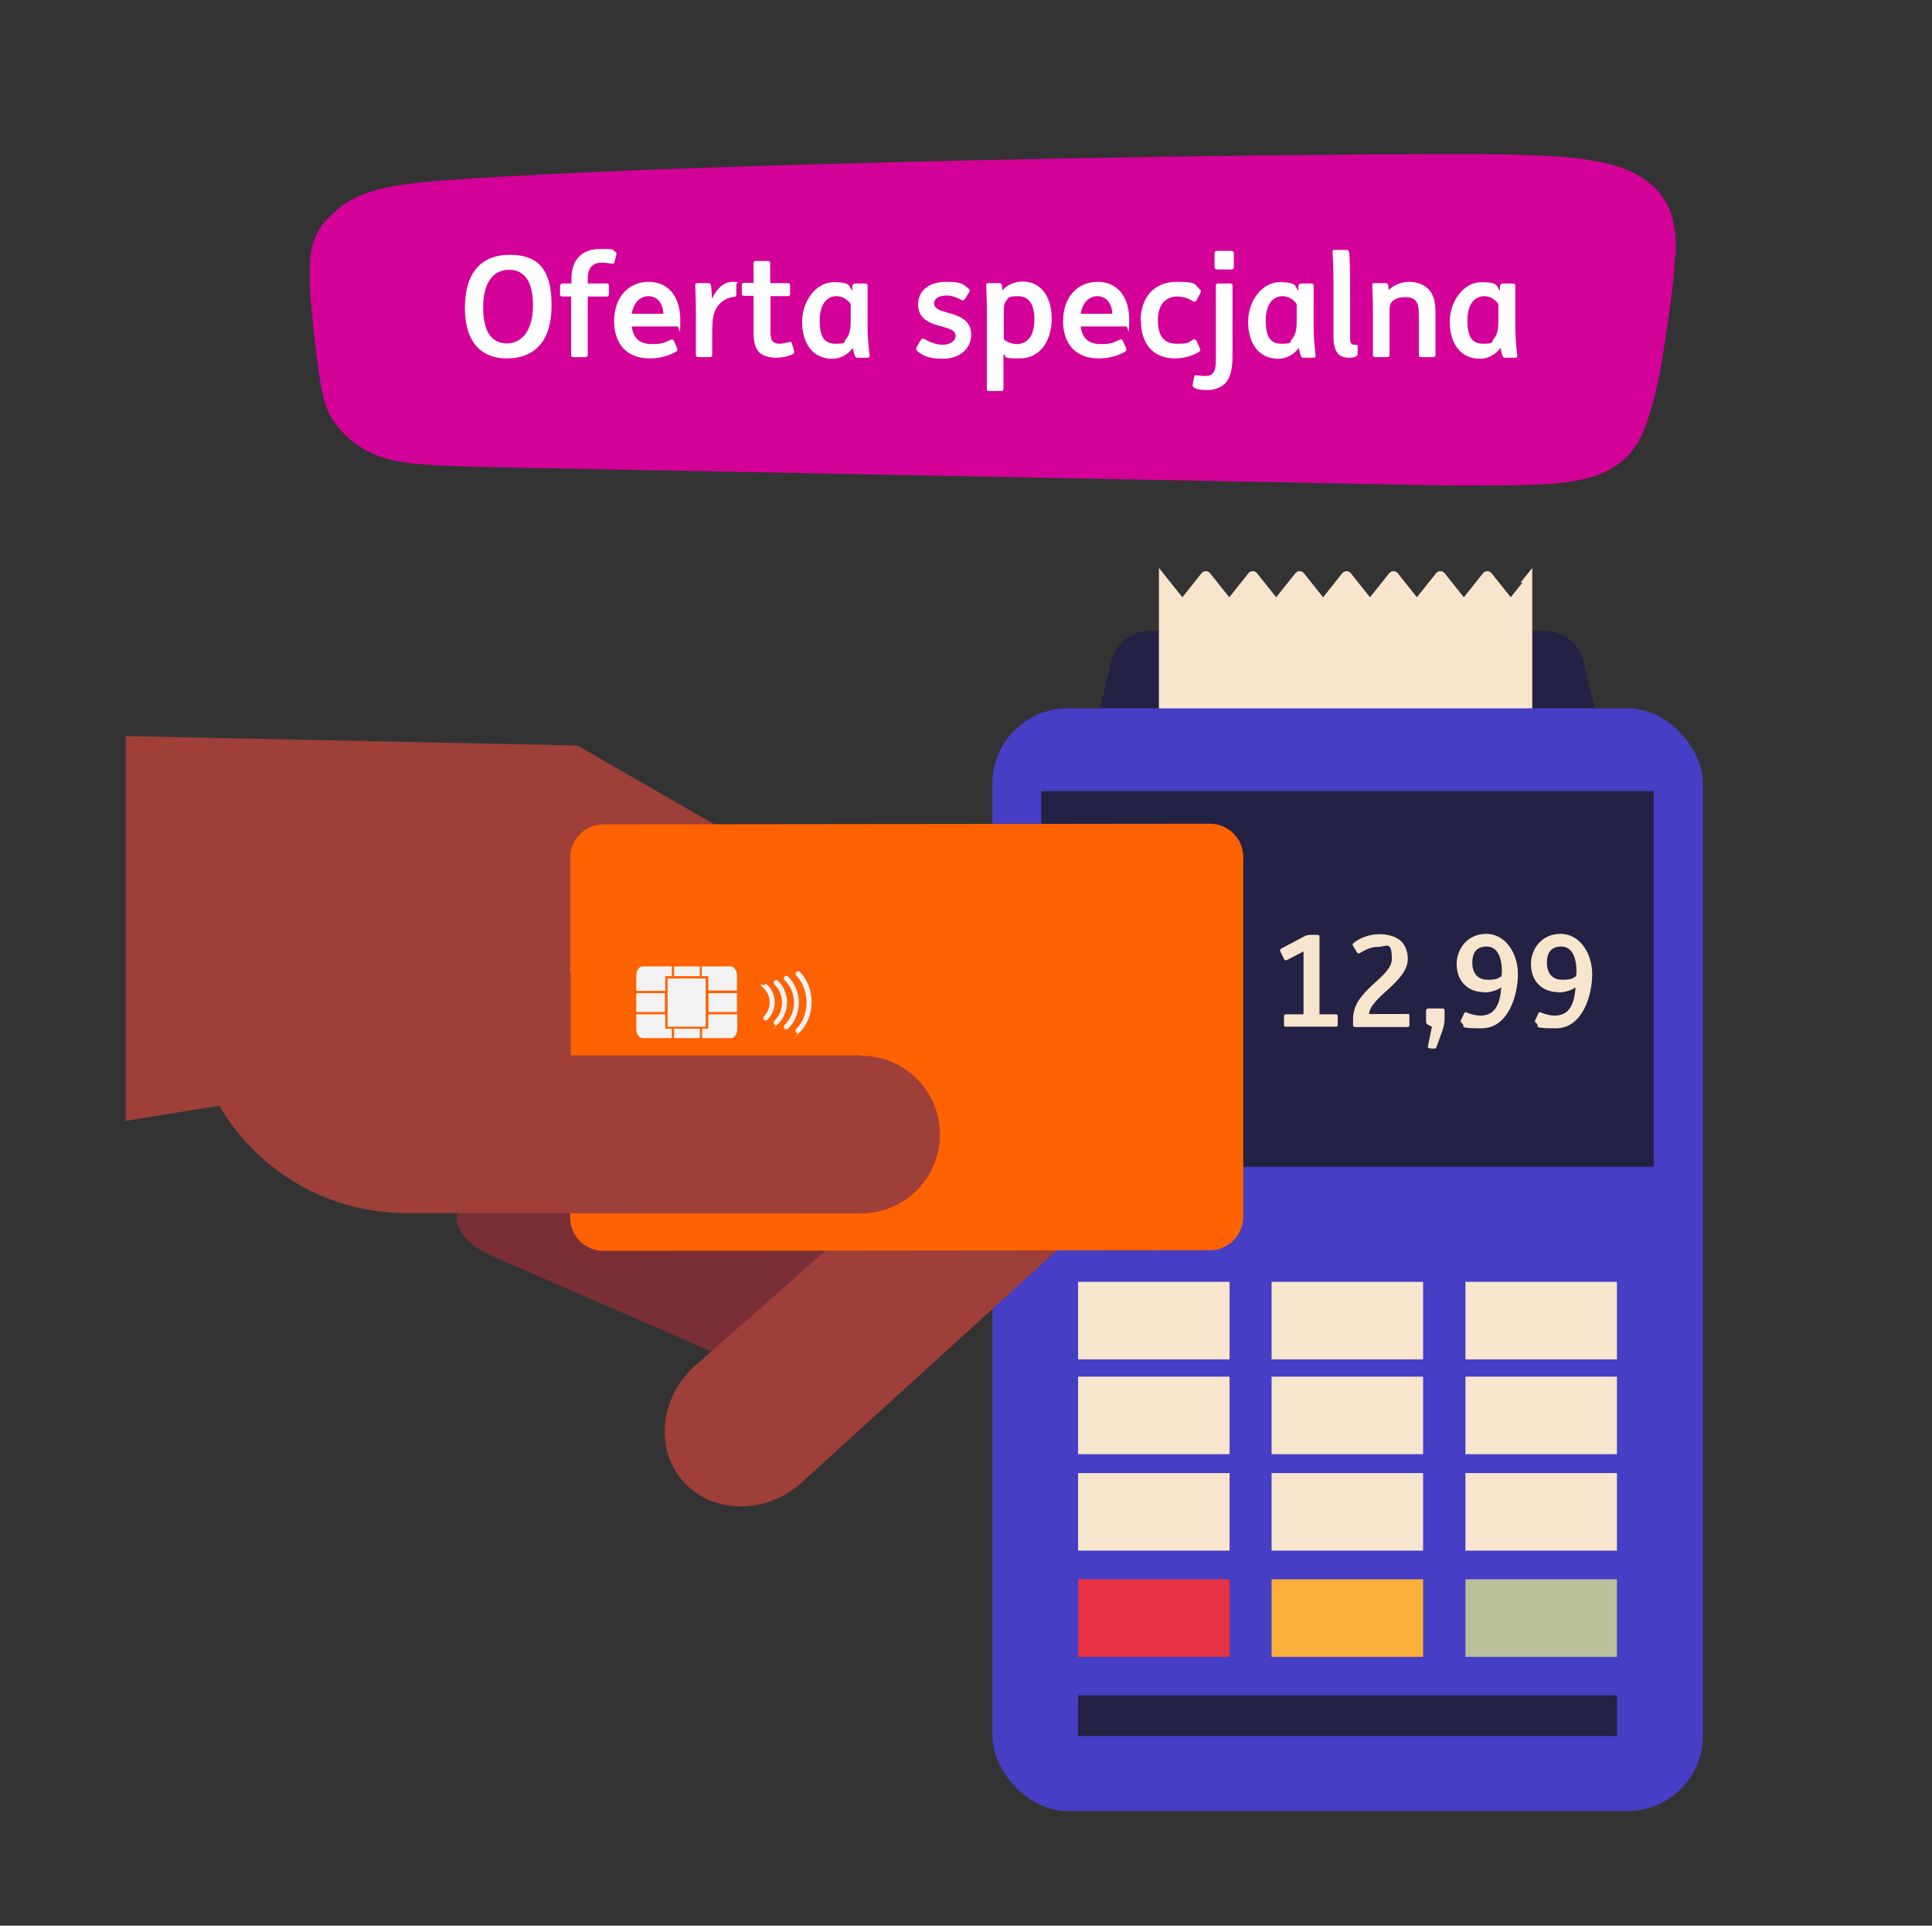 <?xml version="1.0" encoding="UTF-8"?>
<svg id="Warstwa_1" xmlns="http://www.w3.org/2000/svg" version="1.1" viewBox="0 0 593 591">
  <rect x="0" y="0" width="593" height="591" fill="#333333" stroke="none"/>
  <!-- Generator: Adobe Illustrator 29.5.1, SVG Export Plug-In . SVG Version: 2.1.0 Build 141)  -->
  <defs>
    <style>
      .st0 {
        fill: #fff;
      }

      .st1 {
        fill: #232144;
      }

      .st2 {
        fill: #f2f2f2;
      }

      .st3 {
        fill: #463ec5;
      }

      .st4 {
        fill: #7a2f37;
      }

      .st5 {
        fill: #bac09a;
      }

      .st6 {
        fill: #e73245;
      }

      .st7 {
        fill: #ff6200;
      }

      .st8 {
        fill: #d40199;
      }

      .st9 {
        fill: #f7e5cd;
      }

      .st10 {
        fill: #fbb03b;
      }

      .st11 {
        fill: #9e3f39;
      }
    </style>
  </defs>
  <g id="Ebene_1">
    <path class="st1" d="M474.1,193.6h-121.1c-5.7,0-10.6,3.9-11.9,9.4l-6.5,27h157.9l-6.5-27c-1.3-5.5-6.2-9.4-11.9-9.4Z"/>
    <path class="st9" d="M467.3,178.8l-3.6,4.5h0l-3.6-4.5-2.3-2.9c-.7-.8-1.9-.8-2.6,0l-2.3,2.9-3.6,4.5h0l-3.6-4.5-2.3-2.9c-.7-.8-1.9-.8-2.6,0l-2.3,2.9-3.6,4.5h0l-3.6-4.5-2.3-2.9c-.7-.8-1.9-.8-2.6,0l-2.3,2.9-3.6,4.5h0l-3.6-4.5-2.3-2.9c-.7-.8-1.9-.8-2.6,0l-2.3,2.9-3.6,4.5h0l-3.6-4.5-2.3-2.9c-.7-.8-1.9-.8-2.6,0l-2.3,2.9-3.6,4.5h0l-3.6-4.5-2.3-2.9c-.7-.8-1.9-.8-2.6,0l-2.3,2.9-3.6,4.5h0l-3.6-4.5-2.3-2.9c-.6-.8-1.9-.8-2.6,0l-2.3,2.9-3.6,4.5h0l-3.6-4.5-3.6-4.5v9h0v127.9h114.6v-127.9h0v-9l-3.6,4.5h-.1Z"/>
    <rect class="st3" x="304.6" y="217.4" width="218.1" height="338.4" rx="23.1" ry="23.1"/>
    <rect class="st9" x="330.9" y="393.4" width="46.5" height="23.8"/>
    <rect class="st9" x="390.3" y="393.4" width="46.5" height="23.8"/>
    <rect class="st9" x="449.8" y="393.4" width="46.5" height="23.8"/>
    <rect class="st9" x="330.9" y="422.5" width="46.5" height="23.8"/>
    <rect class="st9" x="390.3" y="422.5" width="46.5" height="23.8"/>
    <rect class="st9" x="449.8" y="422.5" width="46.5" height="23.8"/>
    <rect class="st9" x="330.9" y="452.1" width="46.5" height="23.8"/>
    <rect class="st9" x="390.3" y="452.1" width="46.5" height="23.8"/>
    <rect class="st9" x="449.8" y="452.1" width="46.5" height="23.8"/>
    <rect class="st6" x="330.9" y="484.7" width="46.5" height="23.8"/>
    <rect class="st10" x="390.3" y="484.7" width="46.5" height="23.8"/>
    <rect class="st5" x="449.8" y="484.7" width="46.5" height="23.8"/>
    <rect class="st1" x="319.6" y="242.8" width="188" height="115.3"/>
    <rect class="st1" x="330.9" y="520.3" width="165.4" height="12.5"/>
    <path class="st9" d="M404.4,286.9c.4,0,.6.2.6.6v23.8h5c.4,0,.6.2.6.6v2.6c0,.4-.2.6-.6.6h-15.3c-.4,0-.6-.2-.6-.6v-2.6c0-.4.2-.6.6-.6h5.4v-19.3l-5,2.6c-.5.2-.8.2-1-.3l-1.1-2.2c-.2-.5-.1-.8.3-1l6.8-3.6c.9-.5,1.4-.6,2.5-.6h1.7Z"/>
    <path class="st9" d="M432,311.1c.4,0,.6.2.6.6v2.9c0,.4-.2.6-.6.6h-16c-.5,0-.7-.2-.7-.6v-1.9c0-9,11.9-12.6,11.9-18.4s-1.7-3.7-4.1-3.7-4,.9-5.7,1.9c-.4.2-.7.2-.9-.2l-1.2-2c-.3-.5-.1-.7.4-1.1,2-1.5,4.9-2.5,7.7-2.5s5.3.8,6.8,2.3c1.2,1.3,1.9,3.1,1.9,5.3,0,7-11.5,11.7-11.9,16.9h11.9Z"/>
    <path class="st9" d="M438.9,321.7c-.6,0-.7-.2-.6-.7l1.2-5.9-1-.5c-.6-.3-.8-.5-.8-1.3v-3c0-.5.2-.8.8-.8h4.1c.6,0,.8.2.8.8v2.1c0,1.8-.3,2.8-.8,4.3l-1.6,4.4c-.2.6-.3.7-.9.7h-1.2Z"/>
    <path class="st9" d="M455.6,304.5c-5.5,0-8.5-3.8-8.5-8.6s3.4-9.3,9.1-9.3,9.7,5.7,9.7,12.4-3.1,16.6-11.1,16.6-4.7-.6-6.1-1.6c-.4-.3-.5-.5-.2-1.1l.9-1.9c.2-.4.5-.5.9-.2,1.2.5,2.9.9,4,.9,4.7,0,6.1-3.6,6.5-8.7-1.1.9-3.4,1.6-5.3,1.6h0ZM461,298.6c0-4.7-1.3-8.1-4.7-8.1s-4.4,2.3-4.4,5,1.3,5.2,4.7,5.2,3.2-.6,4.3-1.1v-.9h0Z"/>
    <path class="st9" d="M478.4,304.5c-5.5,0-8.5-3.8-8.5-8.6s3.4-9.3,9.1-9.3,9.7,5.7,9.7,12.4-3.1,16.6-11.1,16.6-4.7-.6-6.1-1.6c-.4-.3-.5-.5-.2-1.1l.9-1.9c.2-.4.5-.5.9-.2,1.2.5,2.9.9,4,.9,4.7,0,6.1-3.6,6.5-8.7-1.1.9-3.4,1.6-5.3,1.6h0ZM483.9,298.6c0-4.7-1.3-8.1-4.7-8.1s-4.4,2.3-4.4,5,1.3,5.2,4.7,5.2,3.2-.6,4.3-1.1v-.9h0Z"/>
  </g>
  <g id="Hand">
    <path class="st4" d="M222.8,416.7l63.8-57.6h-146.4v14.5c0,4.6,4,8.9,11.1,12l71.5,31.1h0Z"/>
    <path class="st11" d="M324.2,383.8l-25.7-39.7-84.4,74.4c-11.3,9.4-13.4,25.4-4.8,35.7h0c8.6,10.2,24.7,10.9,36,1.5,0,0,78.9-71.8,78.9-71.8Z"/>
    <path class="st11" d="M177.1,228.8l-.5,129.8,142.1.6.2-32.7c0-10.3-6.8-20.1-19-27.1l-122.7-70.6h0Z"/>
    <polygon class="st11" points="177.1 228.8 38.6 225.9 38.6 344 178.9 321.3 177.1 228.8"/>
  </g>
  <g id="Ebene_5">
    <path class="st7" d="M381.6,263c0-5.6-4.6-10.2-10.2-10.2l-186.2.2c-5.6,0-10.2,4.6-10.2,10.2v67.2c0,0,0,43.3,0,43.3,0,5.6,4.6,10.2,10.2,10.2l186.2-.2c5.6,0,10.2-4.6,10.2-10.2v-110.4c-.1,0-.1,0-.1,0Z"/>
    <path class="st2" d="M206.2,311.3h-10.9v4.6c0,1.5.9,2.7,2,2.7h8.9v-7.3Z"/>
    <path class="st2" d="M226.2,311.3h-10.7v7.3h8.8c1.1,0,2-1.2,2-2.8v-4.6h0Z"/>
    <rect class="st2" x="217.4" y="304.8" width="8.8" height="5.8"/>
    <rect class="st2" x="195.3" y="304.8" width="8.8" height="5.8"/>
    <rect class="st2" x="206.9" y="296.6" width="7.9" height="3"/>
    <rect class="st2" x="206.9" y="315.7" width="7.9" height="2.9"/>
    <path class="st2" d="M215.5,304h10.7v-4.7c0-1.5-.9-2.7-2-2.7h-8.8v7.4h0Z"/>
    <path class="st2" d="M206.2,296.6h-8.9c-1.1,0-2,1.2-2,2.8v4.7h10.9v-7.4Z"/>
    <polygon class="st2" points="204.8 315.4 204.8 299.9 216.7 299.9 216.8 315.4 204.8 315.4"/>
    <path class="st7" d="M204.2,315.7v-16.1h13.2v16.1h-13.2ZM204.9,300.3v14.8h11.7v-14.8h-11.7Z"/>
    <path class="st2" d="M235,313.2c-.2,0-.4,0-.5-.2-.3-.3-.3-.8,0-1.1,2.3-2.3,2.3-6.2,0-8.5s-.3-.8,0-1.1c.3-.3.8-.3,1.1,0,2.9,2.9,2.9,7.7,0,10.6-.2.2-.3.2-.5.2Z"/>
    <path class="st2" d="M238.2,314.6c-.2,0-.4,0-.5-.2-.3-.3-.3-.8,0-1.1,3.1-3.1,3.1-8.1,0-11.2-.3-.3-.3-.8,0-1.1.3-.3.8-.3,1.1,0,3.7,3.7,3.7,9.6,0,13.3s-.3.2-.5.2Z"/>
    <path class="st2" d="M241.3,315.9c-.2,0-.4,0-.5-.2-.3-.3-.3-.8,0-1.1,1.9-1.9,2.9-4.3,2.9-6.9s-1-5.1-2.9-6.9c-.3-.3-.3-.8,0-1.1.3-.3.8-.3,1.1,0,2.1,2.1,3.3,5,3.3,8s-1.2,5.9-3.3,8c-.2.2-.3.2-.5.2Z"/>
    <path class="st2" d="M244.9,317.1c-.2,0-.4,0-.5-.2-.3-.3-.3-.8,0-1.1,4.2-4.2,4.2-12.1,0-16.4-.3-.3-.3-.8,0-1.1.3-.3.8-.3,1.1,0,4.8,4.8,4.8,13.7,0,18.5s-.3.2-.5.2Z"/>
  </g>
  <g id="Thumb">
    <path class="st11" d="M264.2,323.9h-89v-25.1l-117-.4v7c-.2,36.8,29.5,66.8,66.4,66.9h18.5c0,.1,121.2.1,121.2.1,13.4,0,24.2-10.9,24.2-24.2h0c0-13.4-10.9-24.2-24.2-24.2h0Z"/>
  </g>
  <path class="st8" d="M514.1,78.3h0c0,.3,0,.5,0,.8-.3,7.2-1.7,17.2-3.5,28.5-1.7,10.8-3,15.5-5,21.7-2.1,6.2-4.9,10.5-9.7,13.7-9.6,6.4-23.9,6-51.7,6l-291.4-5.6c-21.3-.5-31.9-.7-39.7-4.8-2.9-1.5-5.5-3.4-7.6-5.6-5.8-5.8-6.7-10.5-8.7-26.9-.6-4.9-1.1-10.3-1.4-14.1-.1-1.4-.3-2.8-.3-4.1,0-3.1,0-3.6,0-5.5,0-.6,0-1.8,0-2.4.4-4.2,1.5-7.8,3.7-10.8,1-1.3,2.2-2.6,3.5-3.8s2.7-2.3,4.3-3.3c8.4-5.4,20.8-6.3,45.8-7.8,73.7-4.3,217.4-6.9,291.2-7,9.7,0,18.1,0,25.4.3,19.3.6,30.7,2.7,38,9.2.6.5,1.1,1,1.6,1.6,0,0,.2.2.3.3,3.4,3.8,5,8.4,5.4,14.4,0,1.6.1,3.3,0,5.1Z"/>
  <g>
    <path class="st0" d="M155.5,110c-7.6,0-12.8-4.8-12.8-15.5s4.9-16.3,13.8-16.3,12.8,4.8,12.8,15.5-4.9,16.3-13.8,16.3ZM156.3,82.8c-5.1,0-8,4.1-8,11.6s2.7,11,7.3,11,8-4.1,8-11.6-2.7-11-7.3-11Z"/>
    <path class="st0" d="M172,87.7c0-.5.2-.7.7-.7h2.7v-1.5c0-6,3.4-9.1,8.9-9.1s3.3.3,4.3.7c.5.2.7.5.6,1.1l-.6,2.2c-.1.5-.4.6-1.1.5s-1.8-.3-2.8-.3c-2.7,0-4.3,1.5-4.3,4.9v1.5h5.8c.5,0,.7.2.7.7v2.6c0,.5-.2.7-.7.7h-5.8v17.9c0,.5-.2.7-.7.7h-3.7c-.5,0-.7-.2-.7-.7v-17.9h-2.7c-.5,0-.7-.2-.7-.7v-2.6Z"/>
    <path class="st0" d="M188.5,98.6c0-7.3,4.3-12.1,10.6-12.1s9.7,4.9,9.7,11.6-.3,2.1-.9,2.1h-14c.5,3.6,2.4,5.4,6.2,5.4s3.9-.6,5.7-1.3c.6-.3.9,0,1.1.4l.9,2.1c.2.6.2.9-.4,1.2-2.1,1.2-4.9,2-8,2-7.4,0-10.9-4.9-10.9-11.4ZM193.9,96.3h9.7c0-2.8-1.7-5.4-4.5-5.4s-4.7,2.2-5.2,5.4Z"/>
    <path class="st0" d="M214.3,109.6c-.5,0-.7-.2-.7-.7v-13.4c0-3.6-.2-7.2-.2-7.9s.2-.7.7-.7h3.3c.6,0,.7.2.8.6.2,1.1.3,3,.3,4.2,1.5-3.1,3.6-5.2,6.3-5.2s1.2.2,1.2.9v2.9c0,.6-.2.8-.7.8-2.2.2-4.2,1.5-5.3,3.3s-1.4,3.6-1.4,8.2v6.3c0,.5-.2.7-.7.7h-3.7Z"/>
    <path class="st0" d="M236.5,86.9h5.3c.5,0,.7.2.7.7v2.6c0,.5-.2.7-.7.7h-5.3v11c0,1.4.2,2.4.7,2.9.4.5,1.2.7,2.1.7s2-.3,2.8-.5c.6-.2.9,0,1,.5l.6,2.1c.2.6,0,.9-.6,1.2-1,.5-3.1,1-4.9,1s-3.9-.5-5-1.5c-1.3-1.2-1.9-3.2-1.9-6.1v-11.4h-2.9c-.5,0-.7-.2-.7-.7v-2.6c0-.5.2-.7.7-.7h2.9v-6c0-.5.2-.7.7-.7h3.7c.5,0,.7.2.7.7v6Z"/>
    <path class="st0" d="M261.7,106.8c-1.4,2-3.7,3.3-6.3,3.3-5.9,0-9.2-4.7-9.2-11.3s4.4-12.2,9.7-12.2,4.6,1.2,5.7,2.7v-1.5c.2-.6.4-.8,1.1-.8h2.8c.6,0,.8.2.8.7,0,1.2,0,4.9,0,8.2v4.1c0,5.1.6,8.6.6,9.1s-.2.7-.7.7h-2.9c-.5,0-.8-.2-.9-.6-.2-.4-.5-1.5-.6-2.2ZM261.1,93.3c-1.1-1.5-2.6-2.4-4.3-2.4-3.2,0-5.2,2.7-5.2,7.5s1.3,7.1,4.9,7.1,2.4-.6,3.1-1.4c1.2-1.2,1.5-3.3,1.5-5.2v-5.7Z"/>
    <path class="st0" d="M282.6,104.5c.3-.6.7-.7,1.2-.4,1.6.9,3.5,1.7,5.6,1.7s3.9-1.1,3.9-2.7-1.3-2.1-4.6-3c-3.5-.9-6.9-2.3-6.9-6.7s3.6-6.9,8.6-6.9,5.2.8,6.8,2c.4.3.6.7.2,1.3l-1.2,1.9c-.4.6-.7.6-1.2.3-1.6-.9-3.1-1.3-4.6-1.3s-3.7.6-3.7,2.4,2.2,2.3,4.3,2.9c3.3.9,7.1,2.2,7.1,6.7s-3.8,7.4-8.6,7.4-6.4-1.1-7.9-2.3c-.4-.3-.5-.8-.2-1.3l1.1-2Z"/>
    <path class="st0" d="M303.6,120c-.5,0-.7-.2-.7-.7v-23.8c0-3.6-.2-7.2-.2-7.9s.2-.7.7-.7h3.3c.6,0,.7.2.8.6,0,.4.1.9.2,1.6,1.4-1.6,3.6-2.7,6.2-2.7,5.4,0,8.9,4.4,8.9,11.4s-3.7,12.2-9.8,12.2-3.7-.6-5-1.3v10.6c0,.5-.2.7-.7.7h-3.7ZM317.5,97.9c0-4.4-1.7-7-5-7s-3,.6-3.7,1.5c-.6.7-.7,1.5-.7,3.8v7.9c.9.9,2.5,1.5,4,1.5,3.5,0,5.4-2.9,5.4-7.6Z"/>
    <path class="st0" d="M326.3,98.6c0-7.3,4.3-12.1,10.6-12.1s9.7,4.9,9.7,11.6-.3,2.1-.9,2.1h-14c.5,3.6,2.4,5.4,6.2,5.4s3.9-.6,5.7-1.3c.6-.3.9,0,1.1.4l.9,2.1c.2.6.2.9-.4,1.2-2.1,1.2-4.9,2-8,2-7.4,0-10.9-4.9-10.9-11.4ZM331.7,96.3h9.7c0-2.8-1.7-5.4-4.5-5.4s-4.7,2.2-5.2,5.4Z"/>
    <path class="st0" d="M350.1,98.5c0-7.4,4.3-12,11-12s5.3.8,7.1,2.2c.5.4.5.8.2,1.3l-1.1,2.1c-.3.6-.8.6-1.2.3-1.5-.9-3-1.4-4.8-1.4-3.3,0-5.9,2.3-5.9,7.2s1.8,7.3,5.9,7.3,3.4-.5,4.8-1.2c.5-.3.9-.2,1.2.4l.9,2c.3.6.3,1-.2,1.3-1.8,1.1-4.5,2-7.3,2-6.9,0-10.5-4.6-10.5-11.6Z"/>
    <path class="st0" d="M366.6,119c-.5-.2-.6-.5-.5-1.1l.4-2.1c.1-.6.3-.8,1.1-.6.7.1,1.7.2,2.2.2,2.6,0,3.4-1.3,3.4-5v-22.7c0-.5.2-.7.7-.7h3.7c.5,0,.7.2.7.7v21.7c0,3.9-.7,6.5-2.1,8.1-1.4,1.5-3.4,2.2-5.8,2.2s-2.9-.3-3.8-.6ZM373.6,82.7c-.5,0-.8-.3-.8-.7v-4.3c0-.5.3-.7.8-.7h4.3c.6,0,.8.3.8.7v4.3c0,.5-.3.7-.8.7h-4.3Z"/>
    <path class="st0" d="M398.6,106.8c-1.4,2-3.7,3.3-6.3,3.3-5.9,0-9.2-4.7-9.2-11.3s4.4-12.2,9.7-12.2,4.6,1.2,5.7,2.7v-1.5c.2-.6.4-.8,1.1-.8h2.8c.6,0,.8.2.8.7,0,1.2,0,4.9,0,8.2v4.1c0,5.1.6,8.6.6,9.1s-.2.7-.7.7h-2.9c-.5,0-.8-.2-.9-.6-.2-.4-.5-1.5-.6-2.2ZM398,93.3c-1.1-1.5-2.6-2.4-4.3-2.4-3.2,0-5.2,2.7-5.2,7.5s1.3,7.1,4.9,7.1,2.4-.6,3.1-1.4c1.2-1.2,1.5-3.3,1.5-5.2v-5.7Z"/>
    <path class="st0" d="M410.6,108.4c-.9-1-1.3-2.7-1.3-5.2v-15c0-8.2-.3-10.3-.3-10.9s.2-.6.8-.6h3.4c.6,0,.8.2.9.7.2,1.2.3,6.4.3,12.5v14.1c0,1.2.3,1.8,1.3,1.8h.4c.5,0,.6.2.6.7v2c0,.4-.1.7-.5.9s-1.1.4-2,.4c-1.5,0-2.8-.4-3.7-1.4Z"/>
    <path class="st0" d="M426,89.3c1.4-1.6,3.9-2.8,6.5-2.8s4.6.9,6,2.3c1.5,1.6,2.1,3.7,2.1,7v13.1c0,.5-.2.7-.7.7h-3.7c-.5,0-.7-.2-.7-.7v-11.4c0-3.1-.2-4.3-1-5.2-.6-.8-1.8-1.1-3.3-1.1s-2.6.3-3.5,1c-.8.6-1.1,1.2-1.2,2.5,0,1.1,0,2.9,0,4.8v9.4c0,.5-.2.7-.7.7h-3.7c-.5,0-.7-.2-.7-.7v-13.4c0-3.6-.2-7.2-.2-7.9s.2-.7.7-.7h3.3c.6,0,.8.2.9.6,0,.4.1,1,.2,1.7Z"/>
    <path class="st0" d="M460.5,106.8c-1.4,2-3.7,3.3-6.3,3.3-5.9,0-9.2-4.7-9.2-11.3s4.4-12.2,9.7-12.2,4.6,1.2,5.7,2.7v-1.5c.2-.6.4-.8,1.1-.8h2.8c.6,0,.8.2.8.7,0,1.2,0,4.9,0,8.2v4.1c0,5.1.6,8.6.6,9.1s-.2.7-.7.7h-2.9c-.5,0-.8-.2-.9-.6-.2-.4-.5-1.5-.6-2.2ZM459.9,93.3c-1.1-1.5-2.6-2.4-4.3-2.4-3.2,0-5.2,2.7-5.2,7.5s1.3,7.1,4.9,7.1,2.4-.6,3.1-1.4c1.2-1.2,1.5-3.3,1.5-5.2v-5.7Z"/>
  </g>
</svg>